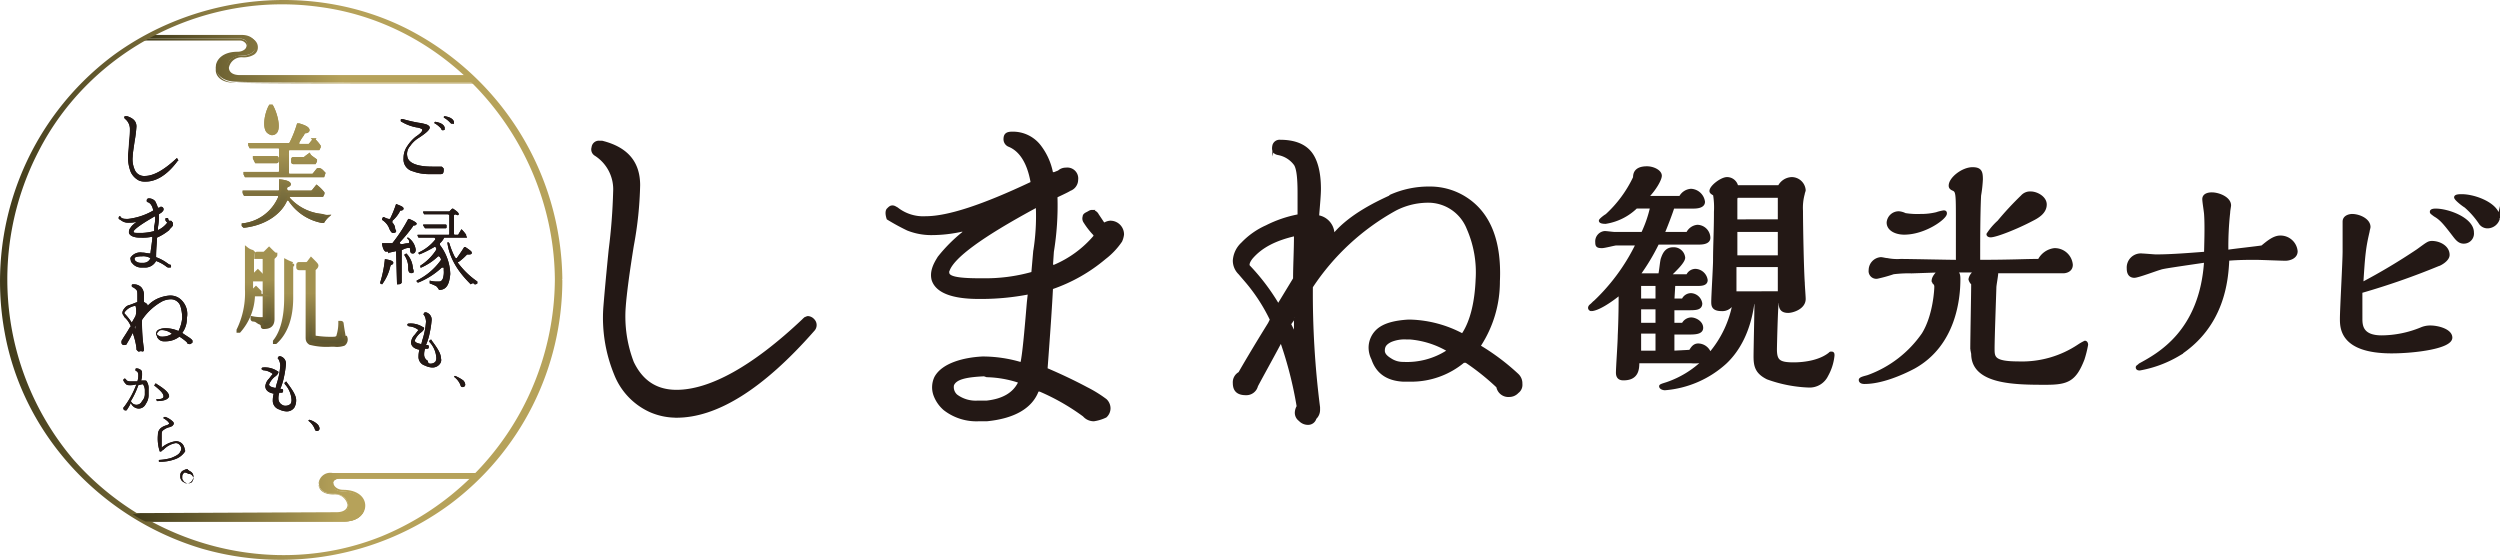 <svg id="レイヤー_1" data-name="レイヤー 1" xmlns="http://www.w3.org/2000/svg" xmlns:xlink="http://www.w3.org/1999/xlink" viewBox="0 0 453.298 101.536"><defs><style>.cls-1,.cls-7{fill:#231815;}.cls-1{stroke:#231815;stroke-width:0.491px;}.cls-1,.cls-11,.cls-12,.cls-13,.cls-14,.cls-2{stroke-miterlimit:10;}.cls-2{stroke-width:0.446px;fill:url(#名称未設定グラデーション_33);stroke:url(#名称未設定グラデーション_34);}.cls-3{fill:url(#名称未設定グラデーション_26);}.cls-4{fill:url(#名称未設定グラデーション_26-2);}.cls-5{fill:url(#名称未設定グラデーション_26-3);}.cls-6{fill:url(#名称未設定グラデーション_26-4);}.cls-8{fill:url(#名称未設定グラデーション_26-5);}.cls-9{fill:url(#名称未設定グラデーション_26-6);}.cls-10{fill:url(#名称未設定グラデーション_26-7);}.cls-11,.cls-12,.cls-13,.cls-14{stroke-width:0.628px;}.cls-11{fill:url(#名称未設定グラデーション_33-2);stroke:url(#名称未設定グラデーション_34-2);}.cls-12{fill:url(#名称未設定グラデーション_33-3);stroke:url(#名称未設定グラデーション_34-3);}.cls-13{fill:url(#名称未設定グラデーション_33-4);stroke:url(#名称未設定グラデーション_34-4);}.cls-14{fill:url(#名称未設定グラデーション_33-5);stroke:url(#名称未設定グラデーション_34-5);}</style><linearGradient id="名称未設定グラデーション_33" x1="58.478" y1="766.641" x2="58.478" y2="744.758" gradientTransform="translate(0 -716)" gradientUnits="userSpaceOnUse"><stop offset="0" stop-color="#5a532f"/><stop offset="0.6" stop-color="#a29150"/></linearGradient><linearGradient id="名称未設定グラデーション_34" x1="58.636" y1="766.863" x2="58.636" y2="744.536" gradientTransform="translate(0 -716)" gradientUnits="userSpaceOnUse"><stop offset="0" stop-color="#61552d"/><stop offset="0.6" stop-color="#a29150"/></linearGradient><linearGradient id="名称未設定グラデーション_26" x1="30.79" y1="815.789" x2="93.849" y2="815.789" gradientTransform="translate(0 -716)" gradientUnits="userSpaceOnUse"><stop offset="0" stop-color="#403a1a"/><stop offset="0.6" stop-color="#b6a25a"/></linearGradient><linearGradient id="名称未設定グラデーション_26-2" x1="32.361" y1="736.199" x2="93.245" y2="736.199" xlink:href="#名称未設定グラデーション_26"/><linearGradient id="名称未設定グラデーション_26-3" x1="33.311" y1="735.776" x2="92.106" y2="735.776" xlink:href="#名称未設定グラデーション_26"/><linearGradient id="名称未設定グラデーション_26-4" x1="32.145" y1="736.622" x2="93.464" y2="736.622" xlink:href="#名称未設定グラデーション_26"/><linearGradient id="名称未設定グラデーション_26-5" x1="32.759" y1="816.046" x2="93.146" y2="816.046" xlink:href="#名称未設定グラデーション_26"/><linearGradient id="名称未設定グラデーション_26-6" x1="30.451" y1="815.107" x2="93.926" y2="815.107" xlink:href="#名称未設定グラデーション_26"/><linearGradient id="名称未設定グラデーション_26-7" x1="6.727" y1="776.312" x2="108.69" y2="776.312" xlink:href="#名称未設定グラデーション_26"/><linearGradient id="名称未設定グラデーション_33-2" x1="54.583" y1="784.799" x2="54.583" y2="770.574" xlink:href="#名称未設定グラデーション_33"/><linearGradient id="名称未設定グラデーション_34-2" x1="54.583" y1="785.113" x2="54.583" y2="770.26" xlink:href="#名称未設定グラデーション_34"/><linearGradient id="名称未設定グラデーション_33-3" x1="58.14" y1="787.612" x2="58.14" y2="772.878" xlink:href="#名称未設定グラデーション_33"/><linearGradient id="名称未設定グラデーション_34-3" x1="58.14" y1="787.926" x2="58.14" y2="772.556" xlink:href="#名称未設定グラデーション_34"/><linearGradient id="名称未設定グラデーション_33-4" x1="65.146" y1="787.938" x2="65.146" y2="772.629" xlink:href="#名称未設定グラデーション_33"/><linearGradient id="名称未設定グラデーション_34-4" x1="65.146" y1="788.252" x2="65.146" y2="772.314" xlink:href="#名称未設定グラデーション_34"/><linearGradient id="名称未設定グラデーション_33-5" x1="52.212" y1="785.807" x2="52.212" y2="770.877" xlink:href="#名称未設定グラデーション_33"/><linearGradient id="名称未設定グラデーション_34-5" x1="52.212" y1="786.121" x2="52.212" y2="770.563" xlink:href="#名称未設定グラデーション_34"/></defs><path class="cls-1" d="M129.4,85.031a11.705,11.705,0,0,1-4.729-.978,12.218,12.218,0,0,1-6.359-6.686,26.878,26.878,0,0,1-1.957-11.9c.163-2.12.489-5.708.978-10.6a105.629,105.629,0,0,0,.816-10.6,7.467,7.467,0,0,0-3.425-6.686,1.092,1.092,0,0,1-.489-1.3,1.078,1.078,0,0,1,1.142-.979h.489c4.566,1.142,6.686,3.751,6.686,7.827a66.736,66.736,0,0,1-1.142,10.926c-.815,5.055-1.3,8.806-1.468,11.089a23.26,23.26,0,0,0,1.468,10.11c1.631,3.424,4.24,5.218,7.99,5.218,6.034,0,13.861-4.24,22.993-12.882a1.493,1.493,0,0,1,.815-.49,1.412,1.412,0,0,1,.979.49,1.279,1.279,0,0,1,0,1.793c-9.3,10.6-17.612,15.655-24.787,15.655Z" transform="translate(-6.727 -9.544)"/><path class="cls-1" d="M205.068,85.683a2.336,2.336,0,0,1-1.794-.815,39.935,39.935,0,0,0-7.99-4.566h-.326a.16.16,0,0,0-.163.163c-1.142,2.935-4.24,4.729-9.132,5.218H184.2a9.4,9.4,0,0,1-6.2-1.957,6.2,6.2,0,0,1-1.794-2.609,4.146,4.146,0,0,1,.163-3.1c1.3-2.446,5.218-3.424,8.479-3.588h.327a24.373,24.373,0,0,1,6.522.979h.163l.163-.163c.327-1.631.653-5.055,1.142-10.926l.163-1.467v-.163h-.163a44.961,44.961,0,0,1-8.317.815H184.2c-4.892,0-7.664-1.142-8.316-3.261-.326-1.3.163-2.609,1.141-4.077a27.776,27.776,0,0,1,4.4-4.4.226.226,0,0,0,0-.326l-.163-.163h0a25.518,25.518,0,0,1-5.707.652,11.55,11.55,0,0,1-4.24-.815,38.928,38.928,0,0,1-3.588-1.957c-.326-.978-.163-1.468,0-1.631.326-.326.49-.489.816-.489s.489.163.815.326a7.7,7.7,0,0,0,5.218,1.631c4.077,0,10.436-2.12,19.079-6.2.163,0,.163-.163.163-.326-.652-3.587-2.12-5.707-4.077-6.522a1.228,1.228,0,0,1-.815-1.142c0-.815.326-1.141,1.305-1.141a6.108,6.108,0,0,1,5.055,2.446,11.567,11.567,0,0,1,2.12,4.729.16.16,0,0,0,.163.163h.326l.815-.327a1.853,1.853,0,0,1,1.305-.489,1.73,1.73,0,0,1,1.957,1.957,1.909,1.909,0,0,1-1.305,1.794c-.163.163-2.283,1.141-2.283,1.141l-.163.163a51.877,51.877,0,0,1-.652,9.948l-.163,2.446a.16.16,0,0,0,.163.163h.326a19.552,19.552,0,0,0,7.338-5.382v-.326a13.886,13.886,0,0,1-1.794-2.283,1.078,1.078,0,0,1-.163-.978c0-.326.326-.489.652-.652s.49-.327.816-.327a1.18,1.18,0,0,1,.978.653l.978,1.467.164.163h.163a2.317,2.317,0,0,1,.978-.326,2.23,2.23,0,0,1,2.283,2.283,4.161,4.161,0,0,1-.326,1.142,13.259,13.259,0,0,1-2.935,3.1,29.807,29.807,0,0,1-9.458,5.381.16.16,0,0,0-.163.163c-.163,3.262-.49,7.991-.979,14.513,0,.163,0,.163.163.163,2.283.979,4.729,2.12,7.175,3.425a22.825,22.825,0,0,1,3.425,2.12,2.066,2.066,0,0,1,.652,1.467,1.993,1.993,0,0,1-.652,1.468,7.507,7.507,0,0,1-2.12.652ZM185.174,77.53c-3.588.163-5.219.652-5.708,1.794a2.061,2.061,0,0,0,.652,1.956,5.877,5.877,0,0,0,3.914,1.142h1.631q4.4-.489,5.87-3.425v-.163a.16.16,0,0,0-.163-.163,19.949,19.949,0,0,0-5.707-.978Zm9.294-30.494h0c-9.947,5.381-15,9.132-15.817,11.578-.163.163,0,.489,0,.652.326.489,1.141.979,5.707.979h.653a31.058,31.058,0,0,0,8.805-1.142.16.16,0,0,0,.163-.163l.326-3.75a40.353,40.353,0,0,0,.49-7.991s0-.163-.327-.163Z" transform="translate(-6.727 -9.544)"/><path class="cls-1" d="M243.878,86.335a2,2,0,0,1-1.468-.652,1.589,1.589,0,0,1-.652-1.467,2.316,2.316,0,0,1,.326-.979,70.809,70.809,0,0,0-2.935-11.578.16.16,0,0,0-.163-.163h0a.16.16,0,0,0-.163.163c-1.468,2.772-2.935,5.382-4.24,7.828a1.918,1.918,0,0,1-1.957,1.467c-1.467,0-2.12-.652-2.12-1.957a1.873,1.873,0,0,1,.979-1.793c.652-1.142,2.446-4.24,5.381-8.969l.326-.652V67.42a32.1,32.1,0,0,0-4.729-7.175l-.978-1.142a3.22,3.22,0,0,1-.979-2.283,4.564,4.564,0,0,1,1.468-3.1,13.851,13.851,0,0,1,4.4-3.1,21.543,21.543,0,0,1,5.707-1.957.16.16,0,0,0,.163-.163V44.59c0-2.609-.163-4.4-.652-5.218a4.9,4.9,0,0,0-3.1-1.957c-.816-.163-.979-.652-.816-1.468a1.087,1.087,0,0,1,1.142-.815q3.669,0,5.381,1.957c1.142,1.3,1.794,3.587,1.794,6.686,0,1.141-.163,2.772-.326,4.892,0,.163,0,.163.163.163a3.265,3.265,0,0,1,2.609,2.935c0,.163,0,.163.163.163h.163c2.935-3.424,7.827-5.707,9.947-6.686l.163-.163a16.9,16.9,0,0,1,7.012-1.467,11.906,11.906,0,0,1,6.686,1.956c4.24,2.773,6.2,7.828,5.87,15a21.136,21.136,0,0,1-3.424,11.578v.163a.16.16,0,0,0,.163.163,40.669,40.669,0,0,1,6.686,5.055,2.093,2.093,0,0,1,.652,1.63,1.59,1.59,0,0,1-.652,1.468,1.993,1.993,0,0,1-1.468.652,1.964,1.964,0,0,1-2.12-1.63,43.523,43.523,0,0,0-5.707-4.566h-.489a14.8,14.8,0,0,1-9.621,3.424h-1.305c-2.935-.163-4.729-1.467-5.544-3.913a4.519,4.519,0,0,1-.489-2.12,4.274,4.274,0,0,1,1.467-3.1c1.142-.978,2.935-1.467,5.381-1.63h.653a21.3,21.3,0,0,1,9.132,2.446h.163a.16.16,0,0,0,.163-.163c1.467-2.283,2.283-5.708,2.446-9.784A19.8,19.8,0,0,0,272.9,50.95a7.745,7.745,0,0,0-7.5-4.892,12.9,12.9,0,0,0-5.707,1.467A43.217,43.217,0,0,0,244.53,61.549,162.5,162.5,0,0,0,245.835,83.4v.489a1.992,1.992,0,0,1-.652,1.468,1.3,1.3,0,0,1-1.305.978Zm17.774-15.491a6.5,6.5,0,0,0-2.772.489c-.978.489-1.3.979-1.3,1.794,0,.652.489,1.141,1.3,1.631a4.08,4.08,0,0,0,2.283.652,13.572,13.572,0,0,0,7.99-2.12l.164-.163a.16.16,0,0,0-.164-.163,16.28,16.28,0,0,0-6.848-2.12Zm-20.22-3.751h0l-.815,1.142V68.4l.652,1.305.163.163h0a.16.16,0,0,0,.163-.163V67.42c0-.163,0-.327-.163-.327Zm.163-15c-3.587.816-6.2,2.12-7.99,4.24q-.735.978-.49,1.468a38.173,38.173,0,0,1,5.219,6.848l.163.163h0a.16.16,0,0,0,.163-.163l2.772-4.565c0-2.446.163-5.056.163-7.991Z" transform="translate(-6.727 -9.544)"/><path class="cls-1" d="M313.182,73.208c.326-.489.652-1.141,1.467-1.141a2.251,2.251,0,0,1,2.12,1.631,19.411,19.411,0,0,0,4.4-9.458h-.163a2.051,2.051,0,0,1-2.12,1.467c-1.631,0-1.631-.815-1.631-1.467,0-.979.327-6.36.327-7.5,0-2.609.163-5.382.163-8.806a14.2,14.2,0,0,0-.163-3.1c-.163-.163-.653-.326-.653-.653,0-.815,1.957-2.283,2.936-2.283a1.818,1.818,0,0,1,1.793,1.468h7.664a2.675,2.675,0,0,1,2.283-1.468,2.308,2.308,0,0,1,2.283,2.12c0,.163-.163.49-.163.653a9.53,9.53,0,0,0-.326,3.1c0,2.935.163,10.925.326,13.045,0,.49.163,2.446.163,2.936,0,1.63-2.12,2.283-2.935,2.283-1.467,0-1.467-.979-1.467-1.794H329c-.163,1.3-.326,8.153-.326,8.642,0,2.12.652,2.609,3.262,2.609,2.282,0,4.892-.489,6.522-1.793.163-.163.163-.163.326-.163.327,0,.327.163.327.489a9.261,9.261,0,0,1-1.142,3.587,3.465,3.465,0,0,1-3.261,1.957,24.484,24.484,0,0,1-7.5-1.467c-1.957-.979-2.283-2.12-2.283-3.914,0-1.3.163-8.153.163-9.784h-.49c-.652,5.055-2.609,8.642-5.055,10.925a18.516,18.516,0,0,1-10.925,4.729c-.326,0-.815-.163-.815-.489,0-.163.652-.326,1.141-.489A17.828,17.828,0,0,0,315.628,75a6.822,6.822,0,0,1-2.283.163h-9.621c0,1.142,0,3.1-2.609,3.1-.326,0-1.142,0-1.142-1.142,0-.978.326-5.544.326-6.686.163-3.424.163-6.033.163-7.664-1.793,1.468-4.076,2.935-5.218,2.935a.351.351,0,0,1-.326-.326c0-.326.326-.489.489-.652A36.048,36.048,0,0,0,303.561,53.8H299.81c-.326,0-2.12.49-2.609.49-.815,0-.978-.163-.978-.816a1.644,1.644,0,0,1,1.467-1.793c.326,0,1.468.163,1.794.163h5.055a22.352,22.352,0,0,0,1.631-4.729H303.4a10.23,10.23,0,0,1-5.545,2.772c-.163,0-.978,0-.978-.326,0-.163.815-.816,1.141-.979a22.023,22.023,0,0,0,5.056-6.849c0-.652.163-1.793,2.283-1.793,1.141,0,2.446.652,2.446,1.467,0,.653-.979,2.446-2.446,3.914h6.033a2.358,2.358,0,0,1,1.957-1.3,2.436,2.436,0,0,1,2.283,2.12c0,.979-1.468.979-1.957.979h-3.588c-.163.652-1.467,4.076-1.793,4.729h4.4a2.236,2.236,0,0,1,1.793-1.3,2.158,2.158,0,0,1,2.12,2.12c0,.815-.978.978-1.794.978h-7.5a37.541,37.541,0,0,1-3.424,5.708h3.75c.164-.489.327-2.609.49-2.935.326-.979.815-1.794,1.956-1.794a1.826,1.826,0,0,1,1.957,1.63c0,.816-1.793,2.446-2.609,3.262h3.262a1.589,1.589,0,0,1,1.467-.979,2.086,2.086,0,0,1,1.957,1.794c0,.815-.978.815-1.794.815h-4.077l-.163,2.773h1.794a1.59,1.59,0,0,1,1.468-.979,1.918,1.918,0,0,1,1.794,1.631c0,.978-.979.978-2.283.978h-2.773v2.772h1.794a1.723,1.723,0,0,1,1.468-.978c.815,0,1.957.652,1.957,1.631s-1.305.978-2.446.978h-2.773v3.425l3.1-.164Zm-6.034-9.294V61.141h-3.1v2.773Zm0,4.4V65.381h-3.1v2.935Zm0,1.468h-3.1v3.588h3.1Zm22.177-20.22v-4.4h-7.338c-.489,0-.489.326-.489.652v3.751Zm0,6.522V51.357H321.5v4.729Zm0,6.523V57.717h-7.99v4.892Z" transform="translate(-6.727 -9.544)"/><path class="cls-1" d="M364.222,72.882c0-1.956.163-10.11.163-11.9a1.489,1.489,0,0,1-.489-.815,2.1,2.1,0,0,1,1.141-1.468h-3.75c.489.327.652.49.652,1.468,0,3.588-.815,11.9-8.153,15.981-2.446,1.3-6.034,2.772-8.969,2.772-.163,0-.815,0-.815-.489,0-.326.978-.49,1.467-.653a20.68,20.68,0,0,0,9.947-7.664c2.12-3.424,2.283-8.316,2.283-8.479a.9.9,0,0,0-.326-.816c0-.163-.163-.163-.163-.326,0-.326.163-.978,1.141-1.794l-4.892.164a24.087,24.087,0,0,0-3.424.163,27.217,27.217,0,0,1-2.935.815,1.152,1.152,0,0,1-1.305-1.305,2.129,2.129,0,0,1,1.957-2.12c.326,0,.815.164,1.142.164a9.389,9.389,0,0,0,2.446.163c1.63,0,8.805.163,10.273.163V49.727c0-5.218,0-5.545-.816-5.871-.326-.163-.489-.326-.489-.652,0-1.3,2.283-3.1,4.077-3.1,1.468,0,1.631.652,1.631,1.957A22.917,22.917,0,0,1,365.69,45c-.164,3.587-.164,8.316-.164,11.9,6.034,0,8.317-.163,10.926-.163a3.611,3.611,0,0,1,2.772-1.957,3.037,3.037,0,0,1,3.1,2.772c0,1.141-1.141,1.3-1.467,1.3h-12.23a.569.569,0,0,0,.163.326c0,.326-.326,2.12-.326,2.446s-.326,9.131-.326,11.088c0,1.631,0,2.609,4.565,2.609a18.5,18.5,0,0,0,10.926-3.1,9.35,9.35,0,0,1,1.141-.652c.164,0,.327.163.327.489a20.3,20.3,0,0,1-.653,2.609c-1.467,3.751-2.772,4.4-6.685,4.4-5.545,0-13.372,0-13.372-5.381l-.163-.816Zm-4.729-24.623c0,.815-3.751,3.588-7.5,3.588-1.468,0-2.935-.653-2.935-1.957a1.957,1.957,0,0,1,1.956-1.794,3.022,3.022,0,0,1,1.142.326,14.065,14.065,0,0,0,2.772.163,12.145,12.145,0,0,0,2.935-.326,7.358,7.358,0,0,1,1.3-.326C359.493,47.933,359.493,48.1,359.493,48.259ZM375.148,49.4c-2.773,1.467-6.523,2.935-7.5,2.935,0,0-.489,0-.489-.326a11.374,11.374,0,0,1,1.957-2.283,55.883,55.883,0,0,1,4.24-4.566,1.94,1.94,0,0,1,1.63-.652c.979,0,2.61.815,2.61,2.119C377.594,48.1,376.126,48.911,375.148,49.4Z" transform="translate(-6.727 -9.544)"/><path class="cls-1" d="M420.154,52.5a2.868,2.868,0,0,1,2.935,2.609c0,1.141-1.3,1.468-1.956,1.468-.816,0-4.566-.163-5.382-.163-1.467,0-3.1,0-5.055.163-.163,3.75-.815,12.067-8.968,17.285a21.02,21.02,0,0,1-7.012,2.609c-.163,0-.49,0-.49-.326,0-.163.164-.163.49-.49,3.261-1.793,11.088-5.87,11.9-18.752-5.545.815-7.828,1.141-8.154,1.3-.652.163-4.076,1.468-4.729,1.468-1.141,0-1.141-1.142-1.141-1.468a2.312,2.312,0,0,1,2.609-2.446c.326,0,2.12.163,2.446.163,2.935,0,6.686-.326,8.969-.489,0-.978.163-4.729,0-7.012,0-.326-.327-2.283-.327-2.772,0-.978,1.305-.978,1.468-.978,1.3,0,3.261.815,3.261,2.119,0,.164-.163.979-.163,1.3a56.677,56.677,0,0,0-.326,7.012c.816-.163,5.381-.652,6.36-.815C417.871,53.477,419.013,52.5,420.154,52.5Z" transform="translate(-6.727 -9.544)"/><path class="cls-1" d="M434.83,67.338c0,1.305.163,3.261,3.751,3.261a19.158,19.158,0,0,0,7.175-1.467,4.092,4.092,0,0,1,1.631-.326c1.467,0,3.75.652,3.75,1.956,0,1.794-6.686,2.61-10.762,2.61-9.132,0-9.132-4.4-9.132-6.034,0-1.794.489-10.273.489-12.23V49.727c0-.979,1.141-1.142,1.468-1.142,1.3,0,3.1.816,3.1,2.12,0,.163-.163.652-.163.815-.652,2.773-.816,4.077-1.142,9.458A110.125,110.125,0,0,0,445.1,54.945c1.793-1.3,1.956-1.468,2.609-1.468,1.3,0,2.935.816,2.935,2.283,0,.979-1.631,1.794-1.794,1.794a132.8,132.8,0,0,1-14.024,4.892Zm18.59-13.861c-.815,0-1.3-.652-1.794-1.3-1.63-2.12-2.283-2.935-3.424-3.588-.652-.489-.652-.489-.652-.652,0-.326.652-.326.815-.326,2.283,0,6.686,1.631,6.686,4.077A1.59,1.59,0,0,1,453.42,53.477Zm4.4-2.772a1.63,1.63,0,0,1-1.468-.815,15.18,15.18,0,0,0-2.609-2.935c-.326-.163-1.794-1.3-1.794-1.631s.816-.326,1.142-.326c2.446,0,6.686,1.63,6.686,4.076A2.1,2.1,0,0,1,457.823,50.705Z" transform="translate(-6.727 -9.544)"/><path class="cls-2" d="M65.506,40.944h0l-.169.508H51.281l-.169-.339v-.169h6.1a.365.365,0,0,0,.339-.339V36.541a.365.365,0,0,0-.339-.339h-5.08l-.17-.338v-.17h7.113c.169,0,.169,0,.339-.169a20.139,20.139,0,0,0,1.354-3.387h.17c1.185.339,1.693.677,1.693,1.016,0,0,0,.339-.677.339-.17,0-.17,0-.17.169L61.611,34a9.419,9.419,0,0,0-.847,1.355v.338c0,.17.17.17.339.17h1.524c.17,0,.17,0,.339-.17l.677-.846h0a7.283,7.283,0,0,1,1.016,1.185V36.2l-.169.339H59.24a.364.364,0,0,0-.338.339v4.064a.364.364,0,0,0,.338.339h4.065c.169,0,.169,0,.338-.17l.678-.846h0C64.829,40.1,65.167,40.6,65.506,40.944ZM53.144,38.912h3.725a.166.166,0,0,0,.17-.169v-.509a.166.166,0,0,0-.17-.169H52.805v.169l.339.678Zm12.023,9.653a9.2,9.2,0,0,1-6.1-3.049c0-.169-.169-.169,0-.338,0-.17.169-.17.339-.17h5.757l.17-.338V44.5a7.89,7.89,0,0,0-1.186-1.185h0l-.677.847a.59.59,0,0,1-.339.169H58.9c-.17,0-.17,0-.17-.169l-.169-.17v-.338a.59.59,0,0,1,.169-.339c.508-.169.508-.339.508-.339,0-.169-.169-.508-1.693-.677h0v1.693a.365.365,0,0,1-.339.339H50.942V44.5l.17.339h5.927c.169,0,.169,0,.338.169v.339a8.162,8.162,0,0,1-6.6,4.911h0v.169l.169.17h.17c4.064-.508,6.6-2.71,7.451-4.742,0-.169.169-.169.339-.169s.169,0,.338.169a9.071,9.071,0,0,0,5.927,3.9h.17a4.494,4.494,0,0,1,.846-1.016,2.47,2.47,0,0,1-1.016-.169ZM62.8,37.557h0l-.678.508-.169.169H59.918a.166.166,0,0,0-.17.17v.508a.166.166,0,0,0,.17.169h3.9l.169-.338v-.17C63.305,38.065,62.966,37.9,62.8,37.557Zm-6.774-3.726h0a.93.93,0,0,0,.846-.508c.508-1.016-.169-3.387-.846-4.572h-.339c-.677,1.185-1.185,3.556-.508,4.572A1.545,1.545,0,0,0,56.023,33.831Z" transform="translate(-6.727 -9.544)"/><path class="cls-3" d="M67.2,99.03c3.048,0,3.895,3.726.508,3.726H30.79a10.8,10.8,0,0,0,2.371,1.355h35.9c5.081,0,4.911-5.42-.169-5.42-2.2,0-2.54-2.37-.508-2.37H93.11l.846-.847H67.369C63.982,95.305,63.474,99.03,67.2,99.03Z" transform="translate(-6.727 -9.544)"/><path class="cls-4" d="M93.279,24.517a8.5,8.5,0,0,0-1.355-1.185H50.1c-3.387,0-2.541-3.726.508-3.726,3.556,0,3.217-3.725,0-3.725H33.669c-.339.169-.847.508-1.186.677H50.265c1.863,0,1.693,2.371-.508,2.371-5.081,0-5.25,5.419-.17,5.419C51.45,24.517,74.312,24.517,93.279,24.517Z" transform="translate(-6.727 -9.544)"/><path class="cls-5" d="M50.6,16.219c1.524,0,2.37.847,2.37,1.863a1.205,1.205,0,0,1-.508,1.016,2.72,2.72,0,0,1-1.862.508,2.689,2.689,0,0,0-2.879,2.2c0,.847.677,1.693,2.371,1.693h42l-.339-.338H50.265c-1.524,0-2.032-.678-2.032-1.355a2.338,2.338,0,0,1,2.54-1.863,3.608,3.608,0,0,0,2.032-.508,1.541,1.541,0,0,0,.677-1.355c0-1.016-1.016-2.032-2.878-1.863L33.838,16.05c-.169.169-.339.169-.677.339l17.443-.17Z" transform="translate(-6.727 -9.544)"/><path class="cls-6" d="M49.587,24.517c-2.54,0-3.556-1.354-3.556-2.54,0-1.355,1.355-2.709,3.726-2.709a1.729,1.729,0,0,0,1.863-1.525,1.294,1.294,0,0,0-.339-.846,2.4,2.4,0,0,0-1.016-.339H32.653c-.17.169-.339.169-.508.339h18.12a1.3,1.3,0,0,1,.847.338.882.882,0,0,1,.338.678A1.373,1.373,0,0,1,49.926,19.1c-2.709,0-4.064,1.524-4.064,2.879-.17,1.355,1.016,2.71,3.725,2.54,1.694.17,18.121.17,34.378.17h9.314a.166.166,0,0,0-.169-.17Z" transform="translate(-6.727 -9.544)"/><path class="cls-7" d="M33.161,42.468a2.89,2.89,0,0,1-1.186-.169,3.329,3.329,0,0,1-1.524-1.524,7.313,7.313,0,0,1-.508-2.879c0-.508.17-1.355.17-2.54a14.665,14.665,0,0,0,.169-2.541,2.352,2.352,0,0,0-.847-1.693c-.169-.169-.169-.169-.169-.339s.169-.169.338-.169h.17c1.016.339,1.693.847,1.693,1.863a23.232,23.232,0,0,1-.338,2.709c-.17,1.186-.339,2.2-.339,2.71a4.677,4.677,0,0,0,.339,2.371,1.831,1.831,0,0,0,1.862,1.185q2.287,0,5.589-3.048l.169-.17a.166.166,0,0,1,.17.17c.169.169.169.339,0,.339-1.863,2.54-3.895,3.725-5.758,3.725Z" transform="translate(-6.727 -9.544)"/><path class="cls-7" d="M37.394,58.048a.624.624,0,0,1-.508-.169,6.881,6.881,0,0,0-1.862-1.016h0a2.248,2.248,0,0,1-2.2,1.185h-.339a2.07,2.07,0,0,1-1.524-.508c-.169-.169-.508-.508-.508-.677s-.169-.508,0-.678a2.115,2.115,0,0,1,2.032-.846h0c.508,0,1.016.169,1.525.169h0c0-.339.169-1.186.338-2.71V52.46h0a8.26,8.26,0,0,1-2.032.169h-.169c-1.186,0-1.863-.339-2.032-.847a1.247,1.247,0,0,1,.338-1.016c.17-.339.678-.677,1.016-1.016h0a4.214,4.214,0,0,1-1.354.169A2.156,2.156,0,0,1,29.1,49.75c-.338-.169-.508-.339-.846-.508V48.9l.169-.169a.166.166,0,0,1,.169.169c.339.339.678.339,1.355.339a11.7,11.7,0,0,0,4.573-1.524h0q-.255-1.27-1.017-1.524c-.169,0-.169-.17-.169-.339a.365.365,0,0,1,.339-.339,1.538,1.538,0,0,1,1.185.508,8.172,8.172,0,0,1,.508,1.186h.17c.169,0,.169-.169.338-.169a.449.449,0,0,1,.508.508c0,.169-.169.338-.338.508l-.508.338h0a11.14,11.14,0,0,1-.17,2.371v.508h0a4.6,4.6,0,0,0,1.694-1.355h0c-.17-.169-.339-.338-.339-.508v-.169a.166.166,0,0,1,.169-.169h.17a.166.166,0,0,1,.169.169.594.594,0,0,0,.169.339h.17c.169,0,.338,0,.338.169.17.169.17.169.17.339v.338c-.17.339-.508.509-.678.847a9.6,9.6,0,0,1-2.2,1.355h0c0,.847-.169,1.863-.169,3.556h0a7.925,7.925,0,0,1,1.693.847c.508.339.677.508.847.508s.169.169.169.339,0,.169-.339.169Zm-4.911-2.032c-.846,0-1.354.169-1.354.339a.624.624,0,0,0,.169.508,1.433,1.433,0,0,0,1.016.338h.339a1.342,1.342,0,0,0,1.355-.846h0a2.519,2.519,0,0,0-1.525-.339Zm2.371-7.282h0c-2.371,1.355-3.556,2.2-3.895,2.71v.169c0,.169.339.169,1.355.169h.169a9.925,9.925,0,0,0,2.2-.338h0V50.6a6.365,6.365,0,0,0,.169-1.863Z" transform="translate(-6.727 -9.544)"/><path class="cls-7" d="M31.975,73.289c-.169,0-.169,0-.338-.169s-.17-.169-.17-.339v-.169a12.657,12.657,0,0,0-.677-2.71h0a18.405,18.405,0,0,1-1.016,1.863c0,.17-.17.339-.508.339a.449.449,0,0,1-.508-.508.623.623,0,0,1,.169-.508c.169-.339.677-1.016,1.355-2.2l.169-.169h0a4.311,4.311,0,0,0-1.185-1.693l-.17-.339a.624.624,0,0,1-.169-.508,1.281,1.281,0,0,1,.339-.678,1.555,1.555,0,0,1,1.016-.677c.508-.169.847-.339,1.355-.508h0V63.3c0-.678,0-1.016-.17-1.186a2.344,2.344,0,0,0-.677-.508c-.169,0-.169-.169-.169-.338s.169-.17.338-.17a1.927,1.927,0,0,1,1.355.508,2.07,2.07,0,0,1,.508,1.525v1.185h0c.339.169.677.339.677.677h0a5.546,5.546,0,0,1,2.371-1.524h0a6.031,6.031,0,0,1,1.694-.338,2.858,2.858,0,0,1,1.693.508,3.53,3.53,0,0,1,1.355,3.556,4.308,4.308,0,0,1-.847,2.709h0c.678.508,1.355.847,1.694,1.186.169.169.169.169.169.339s0,.338-.169.338c-.17.17-.17.17-.339.17-.339,0-.508-.17-.508-.339a9.343,9.343,0,0,0-1.355-1.016h0a4.046,4.046,0,0,1-2.371.847h-.338a1.341,1.341,0,0,1-1.355-.847c0-.17-.169-.339-.169-.508a.882.882,0,0,1,.338-.678,2.63,2.63,0,0,1,1.355-.338h.169a5.841,5.841,0,0,1,2.2.508h0a6.628,6.628,0,0,0,.677-2.371,7.532,7.532,0,0,0-.338-2.2,1.832,1.832,0,0,0-1.863-1.185,3.972,3.972,0,0,0-1.355.339,10.435,10.435,0,0,0-3.726,3.387,31.051,31.051,0,0,0,.339,5.249v.17c0,.169,0,.169-.169.338-.508-.169-.678,0-.678,0Zm4.234-3.895c-.339,0-.508,0-.677.17s-.339.338-.339.508a.364.364,0,0,0,.339.338.62.62,0,0,0,.508.17,3.045,3.045,0,0,0,1.862-.508h0a3.007,3.007,0,0,0-1.693-.678ZM31.3,68.548h0l-.169.338h0l.169.339h0v-.677Zm0-3.557a2.855,2.855,0,0,0-1.863,1.016.527.527,0,0,0-.169.339,11.894,11.894,0,0,1,1.355,1.694h0l.677-1.186a3.471,3.471,0,0,0,0-1.863Z" transform="translate(-6.727 -9.544)"/><path class="cls-7" d="M33.669,81.249a2.736,2.736,0,0,1-.508,1.524,1.4,1.4,0,0,1-1.355.847A1.589,1.589,0,0,1,30.451,82.6a7.344,7.344,0,0,1-.677,1.186c0,.169-.17.169-.339.169a.364.364,0,0,1-.339-.338c0-.17,0-.17.17-.339a16.016,16.016,0,0,0,2.2-4.064,3.309,3.309,0,0,1-1.185.169c-.339,0-.508,0-.678-.169a2.365,2.365,0,0,1-.508-.678c0-.169,0-.169.17-.339.169,0,.169,0,.338.17,0,.169.339.338.847.338h1.186a3.309,3.309,0,0,0,.169-1.185c0-.339-.169-.677-.339-.677s-.169-.17-.169-.339a.166.166,0,0,1,.169-.169,1.294,1.294,0,0,1,.847.338c.169.17.169.339.169.678a3.312,3.312,0,0,1-.169,1.185h.508c.169,0,.508,0,.508.169a2.193,2.193,0,0,1,.339,1.355Zm-.678-.17V80.4a1.974,1.974,0,0,0-.338-1.185h-.17l-.677.169a14.35,14.35,0,0,1-1.355,2.879,1.1,1.1,0,0,0,2.032,0A1.829,1.829,0,0,0,32.991,81.079Zm2.2,1.186h0c-.169-.339-.169-.339,0-.339.847,0,1.185-.169,1.185-.508,0-.508-.508-1.016-1.524-1.863-.169,0-.169-.169,0-.338,0-.17.17-.17.339,0,1.355.846,2.2,1.524,2.2,2.2C37.225,81.926,36.548,82.265,35.193,82.265Z" transform="translate(-6.727 -9.544)"/><path class="cls-7" d="M40.273,91.41a3.527,3.527,0,0,1-1.693,1.354,7.906,7.906,0,0,1-2.879.508c-.169,0-.169,0-.169-.169s0-.169.169-.169a10.172,10.172,0,0,0,2.032-.339c.847-.339,1.524-.677,1.694-1.185a.85.85,0,0,0,0-1.017.933.933,0,0,0-.847-.508,3.97,3.97,0,0,0-2.2,1.186c-.338.169-.338.339-.508.339H35.7a7.466,7.466,0,0,1-.339-3.049,1.539,1.539,0,0,1,.508-1.185,2.763,2.763,0,0,1,1.016-.508.589.589,0,0,0,.339-.17.166.166,0,0,0,.169-.169c0-.169-.338-.508-.846-.847a.166.166,0,0,1-.17-.169c0-.169.17-.169.339-.169a3.694,3.694,0,0,1,1.355.846.527.527,0,0,1,.169.339c0,.169-.169.339-.339.508-.169,0-.338.17-.508.17a2.747,2.747,0,0,0-1.016.508c-.338.169-.338.508-.338,1.016v2.2l.169-.169a5.09,5.09,0,0,1,2.371-1.016,1.541,1.541,0,0,1,1.355.677,2.451,2.451,0,0,1,.338,1.186C40.443,91.071,40.443,91.24,40.273,91.41Z" transform="translate(-6.727 -9.544)"/><path class="cls-7" d="M41.12,94.966a1.052,1.052,0,0,1,.677,1.016,1.3,1.3,0,0,1-.338.847.934.934,0,0,1-.847.338A.623.623,0,0,1,40.1,97a1.133,1.133,0,0,1-.677-1.185A.93.93,0,0,1,40.1,94.8a1.019,1.019,0,0,1,.677-.169C40.781,94.8,40.951,94.8,41.12,94.966Zm-1.185.508c-.17.169-.17.339-.17.677a.62.62,0,0,0,.17.508.93.93,0,0,0,.846.508A1.021,1.021,0,0,0,41.459,97a1.284,1.284,0,0,0,.338-.677.882.882,0,0,0-.338-.678.624.624,0,0,0-.508-.169C40.273,95.135,40.1,95.135,39.935,95.474Z" transform="translate(-6.727 -9.544)"/><path class="cls-7" d="M86.675,41.113H84.642a8.2,8.2,0,0,1-3.048-.508A2.215,2.215,0,0,1,79.9,38.234a3.723,3.723,0,0,1,.677-2.2A7.317,7.317,0,0,1,82.1,34.339c1.016-.677,1.186-1.016,1.186-1.185v-.169a2.323,2.323,0,0,0-1.016-.339,8.232,8.232,0,0,1-2.71-1.016c-.169,0-.169-.169-.169-.339a.166.166,0,0,1,.169-.169h.169a24.752,24.752,0,0,0,2.879.677,8.615,8.615,0,0,1,1.524.339c.339.169.508.339.508.508,0,.339-.338.847-2.2,2.032a5.166,5.166,0,0,0-1.355,1.355,2.124,2.124,0,0,0-.508,1.863c.169,1.185,1.694,1.863,4.572,1.863h1.525c.169,0,.169,0,.338.169s.17.169.17.339c0,.677-.17.846-.508.846Zm.338-7.959c-.169,0-.169,0-.338-.339a4.5,4.5,0,0,0-1.017-.846.17.17,0,0,1,0-.339h0c1.017.169,1.525.508,1.694,1.016v.508c0-.169,0,0-.339,0Zm1.694-1.185c-.17,0-.17,0-.339-.17a4.494,4.494,0,0,0-1.016-.846.17.17,0,0,1,0-.339h0c1.016.169,1.524.508,1.693,1.016v.508c0-.169,0-.169-.338-.169Z" transform="translate(-6.727 -9.544)"/><path class="cls-7" d="M60.087,83.45a1.652,1.652,0,0,1-1.524.678,3.149,3.149,0,0,1-1.186-.339A1.631,1.631,0,0,1,56.192,82.1a4.475,4.475,0,0,1,.169-1.185c-1.016-.169-1.524-.677-1.524-1.355a2.258,2.258,0,0,1,.508-1.185c.339-.339.508-.678.847-1.016a3.007,3.007,0,0,0-1.693-.678c-.17,0-.17-.169-.339-.169,0-.169,0-.339.339-.339a4.082,4.082,0,0,1,2.54.678h0a.166.166,0,0,1,.169.169c0,.169-.169.508-.677.847a3.551,3.551,0,0,0-1.016,1.355c0,.338.338.508,1.185.677l.169-.677a13.921,13.921,0,0,0,.678-3.387,2.455,2.455,0,0,0-.339-1.186c-.169-.169-.169-.169,0-.339,0-.169.169-.169.339-.169a1.362,1.362,0,0,1,1.016,1.524,17.679,17.679,0,0,1-.339,2.2,10.97,10.97,0,0,1-.677,2.2h.169c.339,0,.339.17.339.339,0,.339-.17.339-.339.339h-.339a2.983,2.983,0,0,0-.169,1.016,1.278,1.278,0,0,0,.677,1.185,1.018,1.018,0,0,0,.678.17,1.3,1.3,0,0,0,.847-.339,1.272,1.272,0,0,0,.169-.847,4.562,4.562,0,0,0-1.185-2.709.234.234,0,0,1,0-.339c.169-.17.338-.17.338,0,1.016,1.355,1.694,2.371,1.694,3.217A2.624,2.624,0,0,1,60.087,83.45Z" transform="translate(-6.727 -9.544)"/><path class="cls-7" d="M76.006,61.1h0l-.339-.169v-.169a20.626,20.626,0,0,0,.847-4.234h0c1.016.169,1.524.339,1.524.677a.365.365,0,0,1-.339.339l-.169.169A8.74,8.74,0,0,1,76.006,61.1Z" transform="translate(-6.727 -9.544)"/><path class="cls-7" d="M78.715,61.1h0l-.169-5.927A.166.166,0,0,1,78.715,55l.847-.169h0v5.927a.166.166,0,0,1-.169.169c.169.169-.678.169-.678.169Z" transform="translate(-6.727 -9.544)"/><path class="cls-7" d="M81.255,59.064c-.338,0-.508-.339-.508-.847a3.886,3.886,0,0,0-.677-2.37v-.17l.339-.169h0a4.194,4.194,0,0,1,1.185,2.709c.339.847,0,.847-.339.847Z" transform="translate(-6.727 -9.544)"/><path class="cls-7" d="M92.094,61.1h0c-1.355-1.354-3.726-3.895-4.234-7.451v-.169h.169l.17.169a14.779,14.779,0,0,0,1.016,2.54l.169.17h.169c.339-.508.847-1.186,1.355-2.033h.17c1.016.678,1.185.847,1.185,1.017s0,.338-.508.338h-.339a10.981,10.981,0,0,1-1.524,1.355c-.169,0-.169.169,0,.339a14.828,14.828,0,0,0,3.387,3.217v.339a.623.623,0,0,1-.508.169c-.169-.338-.508-.169-.677,0Z" transform="translate(-6.727 -9.544)"/><path class="cls-7" d="M78.038,51.782c-.17,0-.339,0-.678-.677a3.2,3.2,0,0,0-1.354-1.694v-.169l.169-.339h.169a2.853,2.853,0,0,0,.847.339h.169a.166.166,0,0,0,.17-.169,19.856,19.856,0,0,0,1.016-2.541h0c.847.339,1.355.509,1.355.847,0,0,0,.339-.508.339a.166.166,0,0,0-.17.169,5.926,5.926,0,0,1-1.355,1.694v.338a1.539,1.539,0,0,1,.509,1.186c.338.339.169.677-.339.677Z" transform="translate(-6.727 -9.544)"/><path class="cls-7" d="M76.683,55.169c-.169,0-.508-.338-.677-1.355v-.169h1.862a27.623,27.623,0,0,0,2.879-4.4h.17c.846.339,1.355.677,1.355.847,0,0,0,.338-.509.338a.166.166,0,0,0-.169.17,29.945,29.945,0,0,1-2.371,2.879v.169l.17.169c.508,0,.846-.169,1.354-.169a.166.166,0,0,0,.17-.169.677.677,0,0,0-.339-.678v-.169h.169a3.092,3.092,0,0,1,1.355,2.2c0,.338-.169.677-.508.677-.169,0-.508,0-.508-.677v-.17a.166.166,0,0,0-.169-.169h-.17a2.4,2.4,0,0,0-1.016.339L78.885,55l-1.525.339a.166.166,0,0,0-.169.169c-.169-.508-.169-.339-.508-.339Z" transform="translate(-6.727 -9.544)"/><path class="cls-7" d="M83.8,50.936h0l-.339-.509v-.169h4.064a.166.166,0,0,1,.17.169v.339a.166.166,0,0,1-.17.17Z" transform="translate(-6.727 -9.544)"/><path class="cls-7" d="M86.336,62.112h0a2.358,2.358,0,0,0-.508-.677,8.284,8.284,0,0,0-1.186-.508v-.508h0A4.217,4.217,0,0,0,86,60.588h.339c.339,0,.508-.169.677-.508a3.741,3.741,0,0,0,.17-1.524v-.339c0-.169,0-.169-.17-.169h-.169a14.057,14.057,0,0,1-4.234,2.71h-.169l-.169-.17v-.169h0a11.563,11.563,0,0,0,4.4-3.726v-.169c0-.169-.17-.169-.17-.339l-.169-.169h-.17a10.587,10.587,0,0,1-3.048,2.032h-.169v-.339a9.306,9.306,0,0,0,2.879-2.878v-.339l-.17-.17h-.169a20.077,20.077,0,0,1-2.709,1.355h0l-.17-.169v-.169h0a8.266,8.266,0,0,0,3.048-2.371V52.8l-.169-.169H82.61l-.169-.339v-.169h5.588a.166.166,0,0,0,.17-.169V48.565c-.17-.17-.17-.17-.339-.17H83.626l-.169-.338v-.17H88.2l.508-.508h.169c1.016.678,1.016.847,1.016,1.016a.166.166,0,0,1-.169.17l-.508-.17-.17.17v3.387a.166.166,0,0,0,.17.169h.508a.166.166,0,0,0,.169-.169l.508-.847h0a6.409,6.409,0,0,1,.847,1.016v.169l.169.339H87.352a.166.166,0,0,0-.169.169,3.682,3.682,0,0,1-.678.847v.339a9.019,9.019,0,0,1,1.863,5.25c-.169,1.862-.677,2.878-2.032,2.878Z" transform="translate(-6.727 -9.544)"/><path class="cls-7" d="M64.321,86.5a1.29,1.29,0,0,1,.338.678.449.449,0,0,1-.508.508.364.364,0,0,1-.338-.339,3.422,3.422,0,0,0-1.186-1.524l.17-.169A3.456,3.456,0,0,1,64.321,86.5Z" transform="translate(-6.727 -9.544)"/><path class="cls-7" d="M86.505,75.491a1.651,1.651,0,0,1-1.524.677A3.137,3.137,0,0,1,83.8,75.83a1.631,1.631,0,0,1-1.186-1.694,4.45,4.45,0,0,1,.17-1.185c-1.017-.17-1.525-.678-1.525-1.355a2.26,2.26,0,0,1,.508-1.186c.339-.338.508-.677.847-1.016a3.013,3.013,0,0,0-1.693-.677c-.17,0-.17-.169-.339-.169,0-.17,0-.339.339-.339a4.08,4.08,0,0,1,2.54.677h0a.166.166,0,0,1,.169.17c0,.169-.169.508-.677.846a3.566,3.566,0,0,0-1.016,1.355c0,.339.338.508,1.185.678l.17-.678a13.892,13.892,0,0,0,.677-3.387,2.44,2.44,0,0,0-.339-1.185c-.169-.17-.169-.17,0-.339,0-.169.17-.169.339-.169A1.361,1.361,0,0,1,84.981,67.7a17.67,17.67,0,0,1-.339,2.2,10.9,10.9,0,0,1-.677,2.2h.169c.339,0,.339.169.339.339,0,.338-.169.338-.339.338H83.8a2.97,2.97,0,0,0-.17,1.016,1.28,1.28,0,0,0,.678,1.186c0,.508.338.508.508.508a1.289,1.289,0,0,0,.846-.339,1.265,1.265,0,0,0,.17-.847A4.558,4.558,0,0,0,84.642,71.6a.235.235,0,0,1,0-.339c.17-.169.339-.169.339,0,1.016,1.355,1.694,2.371,1.694,3.218A1.119,1.119,0,0,1,86.505,75.491Z" transform="translate(-6.727 -9.544)"/><path class="cls-7" d="M90.739,78.539a1.285,1.285,0,0,1,.339.678.45.45,0,0,1-.508.508.365.365,0,0,1-.339-.339,3.416,3.416,0,0,0-1.186-1.524l.17-.17A6.879,6.879,0,0,1,90.739,78.539Z" transform="translate(-6.727 -9.544)"/><path class="cls-8" d="M68.216,96.321H92.771l.339-.339H68.216c-1.016,0-1.355.508-1.355,1.185s.677,1.524,2.032,1.524c2.371,0,3.726,1.355,3.726,2.541s-1.186,2.54-3.557,2.54H32.991c.17.169.339.169.508.339H69.062c2.71,0,3.895-1.525,3.895-2.879,0-1.524-1.354-2.879-4.064-2.879-1.016,0-1.693-.678-1.693-1.186C67.03,96.659,67.538,96.321,68.216,96.321Z" transform="translate(-6.727 -9.544)"/><path class="cls-9" d="M64.49,97.337c0,1.016.847,1.863,2.71,1.863a2.338,2.338,0,0,1,2.54,1.862c0,.678-.508,1.355-2.032,1.355l-37.257.169c.17.17.339.17.508.339H67.538c1.694,0,2.371-1.016,2.371-1.693,0-1.016-1.016-2.2-2.879-2.2-1.693,0-2.371-.847-2.54-1.693a2.543,2.543,0,0,1,2.54-1.694H93.448l.339-.338H67.03A2.129,2.129,0,0,0,64.49,97.337Z" transform="translate(-6.727 -9.544)"/><path class="cls-10" d="M107.335,60.25a50.7,50.7,0,0,1-31.5,46.57c-19.475,7.79-42.167,1.694-55.884-14.056a50.478,50.478,0,0,1-6.266-55.715C23.169,18.421,44,7.921,64.659,10.8c24.386,3.218,42.507,25.064,42.676,49.45,0,.508,1.355.338,1.355-.17A51.577,51.577,0,0,0,80.409,14.7C63.474,6.228,42.475,8.429,27.234,19.606A51.178,51.178,0,0,0,7.589,69.9c3.387,18.629,17.612,33.7,35.733,39.12a51.7,51.7,0,0,0,44.877-7.96A50.69,50.69,0,0,0,108.69,60.419C108.69,59.742,107.335,59.742,107.335,60.25Z" transform="translate(-6.727 -9.544)"/><path class="cls-11" d="M55.515,54.661h0l-.678.678a.59.59,0,0,1-.338.169H53.313a.166.166,0,0,0-.169.169v.508h1.185a.365.365,0,0,1,.339.339v10.5h0a.59.59,0,0,1-.169.338h-.17a8.329,8.329,0,0,1-1.863-.169h0v.169a.166.166,0,0,0,.17.17,1.294,1.294,0,0,1,.846.338c.17,0,.17.17.339.17.339.169.508.338.508.677a.166.166,0,0,0,.17.169h0c.846,0,1.693-.169,1.693-1.524V56.524c0-.169,0-.169.169-.339l.17-.169c.169-.169.169-.169.169-.339C56.531,55.677,56.192,55.339,55.515,54.661Z" transform="translate(-6.727 -9.544)"/><path class="cls-12" d="M58.563,56.863h0v6.774c0,3.387-.678,6.1-2.032,7.79V71.6H56.7c1.863-1.694,2.879-4.4,2.879-8.129V57.879l.169-.339v-.169A8.381,8.381,0,0,1,58.563,56.863Z" transform="translate(-6.727 -9.544)"/><path class="cls-13" d="M69.4,70.749h0a.594.594,0,0,1-.339-.169v-.17c0-.169-.169-.846-.338-2.2a.166.166,0,0,0-.17-.169h-.169a7.822,7.822,0,0,1-.339,2.37c0,.17-.169.509-.846.509a18.345,18.345,0,0,1-3.049-.17c-.508,0-.508-.339-.508-.508V58.556c0-.169,0-.169.17-.339l.169-.169a.59.59,0,0,0,.169-.339c0-.169-.169-.338-1.016-1.185h0l-.508.677a.589.589,0,0,1-.338.17H60.934a.166.166,0,0,0-.17.169v.508a.166.166,0,0,0,.17.169h1.185a.365.365,0,0,1,.339.339V70.58c0,.508,0,.847.508,1.185a12.006,12.006,0,0,0,3.726.339h.677a3.8,3.8,0,0,0,1.693-.169,1.048,1.048,0,0,0,.339-1.186Z" transform="translate(-6.727 -9.544)"/><path class="cls-14" d="M53.482,62.959l.339-.339v-.169l-.508-.508-.169-.169h0l-.339.338-.169.17H52.3V60.419c0-.169,0-.169.169-.169h1.863l.17-.339v-.169l-1.017-1.017h0l-.508.509-.169.169h-.169c-.17,0-.17,0-.17-.169V55.677l.17-.338h0l-.17-.17a2.747,2.747,0,0,1-1.016-.508h0v7.282a15.274,15.274,0,0,1-1.524,7.451v.17h.17a10.232,10.232,0,0,0,2.54-6.266v-.339c0-.169,0-.169.169-.169l.677.169Z" transform="translate(-6.727 -9.544)"/><path class="cls-2" d="M65.506,40.944h0l-.169.508H51.281l-.169-.339v-.169h6.1a.365.365,0,0,0,.339-.339V36.541a.365.365,0,0,0-.339-.339h-5.08l-.17-.338v-.17h7.113c.169,0,.169,0,.339-.169a20.139,20.139,0,0,0,1.354-3.387h.17c1.185.339,1.693.677,1.693,1.016,0,0,0,.339-.677.339-.17,0-.17,0-.17.169L61.611,34a9.419,9.419,0,0,0-.847,1.355v.338c0,.17.17.17.339.17h1.524c.17,0,.17,0,.339-.17l.677-.846h0a7.283,7.283,0,0,1,1.016,1.185V36.2l-.169.339H59.24a.364.364,0,0,0-.338.339v4.064a.364.364,0,0,0,.338.339h4.065c.169,0,.169,0,.338-.17l.678-.846h0C64.829,40.1,65.167,40.6,65.506,40.944ZM53.144,38.912h3.725a.166.166,0,0,0,.17-.169v-.509a.166.166,0,0,0-.17-.169H52.805v.169l.339.678Zm12.023,9.653a9.2,9.2,0,0,1-6.1-3.049c0-.169-.169-.169,0-.338,0-.17.169-.17.339-.17h5.757l.17-.338V44.5a7.89,7.89,0,0,0-1.186-1.185h0l-.677.847a.59.59,0,0,1-.339.169H58.9c-.17,0-.17,0-.17-.169l-.169-.17v-.338a.59.59,0,0,1,.169-.339c.508-.169.508-.339.508-.339,0-.169-.169-.508-1.693-.677h0v1.693a.365.365,0,0,1-.339.339H50.942V44.5l.17.339h5.927c.169,0,.169,0,.338.169v.339a8.162,8.162,0,0,1-6.6,4.911h0v.169l.169.17h.17c4.064-.508,6.6-2.71,7.451-4.742,0-.169.169-.169.339-.169s.169,0,.338.169a9.071,9.071,0,0,0,5.927,3.9h.17a4.494,4.494,0,0,1,.846-1.016,2.47,2.47,0,0,1-1.016-.169ZM62.8,37.557h0l-.678.508-.169.169H59.918a.166.166,0,0,0-.17.17v.508a.166.166,0,0,0,.17.169h3.9l.169-.338v-.17C63.305,38.065,62.966,37.9,62.8,37.557Zm-6.774-3.726h0a.93.93,0,0,0,.846-.508c.508-1.016-.169-3.387-.846-4.572h-.339c-.677,1.185-1.185,3.556-.508,4.572A1.545,1.545,0,0,0,56.023,33.831Z" transform="translate(-6.727 -9.544)"/><path class="cls-3" d="M67.2,99.03c3.048,0,3.895,3.726.508,3.726H30.79a10.8,10.8,0,0,0,2.371,1.355h35.9c5.081,0,4.911-5.42-.169-5.42-2.2,0-2.54-2.37-.508-2.37H93.11l.846-.847H67.369C63.982,95.305,63.474,99.03,67.2,99.03Z" transform="translate(-6.727 -9.544)"/><path class="cls-4" d="M93.279,24.517a8.5,8.5,0,0,0-1.355-1.185H50.1c-3.387,0-2.541-3.726.508-3.726,3.556,0,3.217-3.725,0-3.725H33.669c-.339.169-.847.508-1.186.677H50.265c1.863,0,1.693,2.371-.508,2.371-5.081,0-5.25,5.419-.17,5.419C51.45,24.517,74.312,24.517,93.279,24.517Z" transform="translate(-6.727 -9.544)"/><path class="cls-5" d="M50.6,16.219c1.524,0,2.37.847,2.37,1.863a1.205,1.205,0,0,1-.508,1.016,2.72,2.72,0,0,1-1.862.508,2.689,2.689,0,0,0-2.879,2.2c0,.847.677,1.693,2.371,1.693h42l-.339-.338H50.265c-1.524,0-2.032-.678-2.032-1.355a2.338,2.338,0,0,1,2.54-1.863,3.608,3.608,0,0,0,2.032-.508,1.541,1.541,0,0,0,.677-1.355c0-1.016-1.016-2.032-2.878-1.863L33.838,16.05c-.169.169-.339.169-.677.339l17.443-.17Z" transform="translate(-6.727 -9.544)"/><path class="cls-6" d="M49.587,24.517c-2.54,0-3.556-1.354-3.556-2.54,0-1.355,1.355-2.709,3.726-2.709a1.729,1.729,0,0,0,1.863-1.525,1.294,1.294,0,0,0-.339-.846,2.4,2.4,0,0,0-1.016-.339H32.653c-.17.169-.339.169-.508.339h18.12a1.3,1.3,0,0,1,.847.338.882.882,0,0,1,.338.678A1.373,1.373,0,0,1,49.926,19.1c-2.709,0-4.064,1.524-4.064,2.879-.17,1.355,1.016,2.71,3.725,2.54,1.694.17,18.121.17,34.378.17h9.314a.166.166,0,0,0-.169-.17Z" transform="translate(-6.727 -9.544)"/><path class="cls-7" d="M33.161,42.468a2.89,2.89,0,0,1-1.186-.169,3.329,3.329,0,0,1-1.524-1.524,7.313,7.313,0,0,1-.508-2.879c0-.508.17-1.355.17-2.54a14.665,14.665,0,0,0,.169-2.541,2.352,2.352,0,0,0-.847-1.693c-.169-.169-.169-.169-.169-.339s.169-.169.338-.169h.17c1.016.339,1.693.847,1.693,1.863a23.232,23.232,0,0,1-.338,2.709c-.17,1.186-.339,2.2-.339,2.71a4.677,4.677,0,0,0,.339,2.371,1.831,1.831,0,0,0,1.862,1.185q2.287,0,5.589-3.048l.169-.17a.166.166,0,0,1,.17.17c.169.169.169.339,0,.339-1.863,2.54-3.895,3.725-5.758,3.725Z" transform="translate(-6.727 -9.544)"/><path class="cls-7" d="M37.394,58.048a.624.624,0,0,1-.508-.169,6.881,6.881,0,0,0-1.862-1.016h0a2.248,2.248,0,0,1-2.2,1.185h-.339a2.07,2.07,0,0,1-1.524-.508c-.169-.169-.508-.508-.508-.677s-.169-.508,0-.678a2.115,2.115,0,0,1,2.032-.846h0c.508,0,1.016.169,1.525.169h0c0-.339.169-1.186.338-2.71V52.46h0a8.26,8.26,0,0,1-2.032.169h-.169c-1.186,0-1.863-.339-2.032-.847a1.247,1.247,0,0,1,.338-1.016c.17-.339.678-.677,1.016-1.016h0a4.214,4.214,0,0,1-1.354.169A2.156,2.156,0,0,1,29.1,49.75c-.338-.169-.508-.339-.846-.508V48.9l.169-.169a.166.166,0,0,1,.169.169c.339.339.678.339,1.355.339a11.7,11.7,0,0,0,4.573-1.524h0q-.255-1.27-1.017-1.524c-.169,0-.169-.17-.169-.339a.365.365,0,0,1,.339-.339,1.538,1.538,0,0,1,1.185.508,8.172,8.172,0,0,1,.508,1.186h.17c.169,0,.169-.169.338-.169a.449.449,0,0,1,.508.508c0,.169-.169.338-.338.508l-.508.338h0a11.14,11.14,0,0,1-.17,2.371v.508h0a4.6,4.6,0,0,0,1.694-1.355h0c-.17-.169-.339-.338-.339-.508v-.169a.166.166,0,0,1,.169-.169h.17a.166.166,0,0,1,.169.169.594.594,0,0,0,.169.339h.17c.169,0,.338,0,.338.169.17.169.17.169.17.339v.338c-.17.339-.508.509-.678.847a9.6,9.6,0,0,1-2.2,1.355h0c0,.847-.169,1.863-.169,3.556h0a7.925,7.925,0,0,1,1.693.847c.508.339.677.508.847.508s.169.169.169.339,0,.169-.339.169Zm-4.911-2.032c-.846,0-1.354.169-1.354.339a.624.624,0,0,0,.169.508,1.433,1.433,0,0,0,1.016.338h.339a1.342,1.342,0,0,0,1.355-.846h0a2.519,2.519,0,0,0-1.525-.339Zm2.371-7.282h0c-2.371,1.355-3.556,2.2-3.895,2.71v.169c0,.169.339.169,1.355.169h.169a9.925,9.925,0,0,0,2.2-.338h0V50.6a6.365,6.365,0,0,0,.169-1.863Z" transform="translate(-6.727 -9.544)"/><path class="cls-7" d="M31.975,73.289c-.169,0-.169,0-.338-.169s-.17-.169-.17-.339v-.169a12.657,12.657,0,0,0-.677-2.71h0a18.405,18.405,0,0,1-1.016,1.863c0,.17-.17.339-.508.339a.449.449,0,0,1-.508-.508.623.623,0,0,1,.169-.508c.169-.339.677-1.016,1.355-2.2l.169-.169h0a4.311,4.311,0,0,0-1.185-1.693l-.17-.339a.624.624,0,0,1-.169-.508,1.281,1.281,0,0,1,.339-.678,1.555,1.555,0,0,1,1.016-.677c.508-.169.847-.339,1.355-.508h0V63.3c0-.678,0-1.016-.17-1.186a2.344,2.344,0,0,0-.677-.508c-.169,0-.169-.169-.169-.338s.169-.17.338-.17a1.927,1.927,0,0,1,1.355.508,2.07,2.07,0,0,1,.508,1.525v1.185h0c.339.169.677.339.677.677h0a5.546,5.546,0,0,1,2.371-1.524h0a6.031,6.031,0,0,1,1.694-.338,2.858,2.858,0,0,1,1.693.508,3.53,3.53,0,0,1,1.355,3.556,4.308,4.308,0,0,1-.847,2.709h0c.678.508,1.355.847,1.694,1.186.169.169.169.169.169.339s0,.338-.169.338c-.17.17-.17.17-.339.17-.339,0-.508-.17-.508-.339a9.343,9.343,0,0,0-1.355-1.016h0a4.046,4.046,0,0,1-2.371.847h-.338a1.341,1.341,0,0,1-1.355-.847c0-.17-.169-.339-.169-.508a.882.882,0,0,1,.338-.678,2.63,2.63,0,0,1,1.355-.338h.169a5.841,5.841,0,0,1,2.2.508h0a6.628,6.628,0,0,0,.677-2.371,7.532,7.532,0,0,0-.338-2.2,1.832,1.832,0,0,0-1.863-1.185,3.972,3.972,0,0,0-1.355.339,10.435,10.435,0,0,0-3.726,3.387,31.051,31.051,0,0,0,.339,5.249v.17c0,.169,0,.169-.169.338-.508-.169-.678,0-.678,0Zm4.234-3.895c-.339,0-.508,0-.677.17s-.339.338-.339.508a.364.364,0,0,0,.339.338.62.62,0,0,0,.508.17,3.045,3.045,0,0,0,1.862-.508h0a3.007,3.007,0,0,0-1.693-.678ZM31.3,68.548h0l-.169.338h0l.169.339h0v-.677Zm0-3.557a2.855,2.855,0,0,0-1.863,1.016.527.527,0,0,0-.169.339,11.894,11.894,0,0,1,1.355,1.694h0l.677-1.186a3.471,3.471,0,0,0,0-1.863Z" transform="translate(-6.727 -9.544)"/><path class="cls-7" d="M33.669,81.249a2.736,2.736,0,0,1-.508,1.524,1.4,1.4,0,0,1-1.355.847A1.589,1.589,0,0,1,30.451,82.6a7.344,7.344,0,0,1-.677,1.186c0,.169-.17.169-.339.169a.364.364,0,0,1-.339-.338c0-.17,0-.17.17-.339a16.016,16.016,0,0,0,2.2-4.064,3.309,3.309,0,0,1-1.185.169c-.339,0-.508,0-.678-.169a2.365,2.365,0,0,1-.508-.678c0-.169,0-.169.17-.339.169,0,.169,0,.338.17,0,.169.339.338.847.338h1.186a3.309,3.309,0,0,0,.169-1.185c0-.339-.169-.677-.339-.677s-.169-.17-.169-.339a.166.166,0,0,1,.169-.169,1.294,1.294,0,0,1,.847.338c.169.17.169.339.169.678a3.312,3.312,0,0,1-.169,1.185h.508c.169,0,.508,0,.508.169a2.193,2.193,0,0,1,.339,1.355Zm-.678-.17V80.4a1.974,1.974,0,0,0-.338-1.185h-.17l-.677.169a14.35,14.35,0,0,1-1.355,2.879,1.1,1.1,0,0,0,2.032,0A1.829,1.829,0,0,0,32.991,81.079Zm2.2,1.186h0c-.169-.339-.169-.339,0-.339.847,0,1.185-.169,1.185-.508,0-.508-.508-1.016-1.524-1.863-.169,0-.169-.169,0-.338,0-.17.17-.17.339,0,1.355.846,2.2,1.524,2.2,2.2C37.225,81.926,36.548,82.265,35.193,82.265Z" transform="translate(-6.727 -9.544)"/><path class="cls-7" d="M40.273,91.41a3.527,3.527,0,0,1-1.693,1.354,7.906,7.906,0,0,1-2.879.508c-.169,0-.169,0-.169-.169s0-.169.169-.169a10.172,10.172,0,0,0,2.032-.339c.847-.339,1.524-.677,1.694-1.185a.85.85,0,0,0,0-1.017.933.933,0,0,0-.847-.508,3.97,3.97,0,0,0-2.2,1.186c-.338.169-.338.339-.508.339H35.7a7.466,7.466,0,0,1-.339-3.049,1.539,1.539,0,0,1,.508-1.185,2.763,2.763,0,0,1,1.016-.508.589.589,0,0,0,.339-.17.166.166,0,0,0,.169-.169c0-.169-.338-.508-.846-.847a.166.166,0,0,1-.17-.169c0-.169.17-.169.339-.169a3.694,3.694,0,0,1,1.355.846.527.527,0,0,1,.169.339c0,.169-.169.339-.339.508-.169,0-.338.17-.508.17a2.747,2.747,0,0,0-1.016.508c-.338.169-.338.508-.338,1.016v2.2l.169-.169a5.09,5.09,0,0,1,2.371-1.016,1.541,1.541,0,0,1,1.355.677,2.451,2.451,0,0,1,.338,1.186C40.443,91.071,40.443,91.24,40.273,91.41Z" transform="translate(-6.727 -9.544)"/><path class="cls-7" d="M41.12,94.966a1.052,1.052,0,0,1,.677,1.016,1.3,1.3,0,0,1-.338.847.934.934,0,0,1-.847.338A.623.623,0,0,1,40.1,97a1.133,1.133,0,0,1-.677-1.185A.93.93,0,0,1,40.1,94.8a1.019,1.019,0,0,1,.677-.169C40.781,94.8,40.951,94.8,41.12,94.966Zm-1.185.508c-.17.169-.17.339-.17.677a.62.62,0,0,0,.17.508.93.93,0,0,0,.846.508A1.021,1.021,0,0,0,41.459,97a1.284,1.284,0,0,0,.338-.677.882.882,0,0,0-.338-.678.624.624,0,0,0-.508-.169C40.273,95.135,40.1,95.135,39.935,95.474Z" transform="translate(-6.727 -9.544)"/><path class="cls-7" d="M86.675,41.113H84.642a8.2,8.2,0,0,1-3.048-.508A2.215,2.215,0,0,1,79.9,38.234a3.723,3.723,0,0,1,.677-2.2A7.317,7.317,0,0,1,82.1,34.339c1.016-.677,1.186-1.016,1.186-1.185v-.169a2.323,2.323,0,0,0-1.016-.339,8.232,8.232,0,0,1-2.71-1.016c-.169,0-.169-.169-.169-.339a.166.166,0,0,1,.169-.169h.169a24.752,24.752,0,0,0,2.879.677,8.615,8.615,0,0,1,1.524.339c.339.169.508.339.508.508,0,.339-.338.847-2.2,2.032a5.166,5.166,0,0,0-1.355,1.355,2.124,2.124,0,0,0-.508,1.863c.169,1.185,1.694,1.863,4.572,1.863h1.525c.169,0,.169,0,.338.169s.17.169.17.339c0,.677-.17.846-.508.846Zm.338-7.959c-.169,0-.169,0-.338-.339a4.5,4.5,0,0,0-1.017-.846.17.17,0,0,1,0-.339h0c1.017.169,1.525.508,1.694,1.016v.508c0-.169,0,0-.339,0Zm1.694-1.185c-.17,0-.17,0-.339-.17a4.494,4.494,0,0,0-1.016-.846.17.17,0,0,1,0-.339h0c1.016.169,1.524.508,1.693,1.016v.508c0-.169,0-.169-.338-.169Z" transform="translate(-6.727 -9.544)"/><path class="cls-7" d="M60.087,83.45a1.652,1.652,0,0,1-1.524.678,3.149,3.149,0,0,1-1.186-.339A1.631,1.631,0,0,1,56.192,82.1a4.475,4.475,0,0,1,.169-1.185c-1.016-.169-1.524-.677-1.524-1.355a2.258,2.258,0,0,1,.508-1.185c.339-.339.508-.678.847-1.016a3.007,3.007,0,0,0-1.693-.678c-.17,0-.17-.169-.339-.169,0-.169,0-.339.339-.339a4.082,4.082,0,0,1,2.54.678h0a.166.166,0,0,1,.169.169c0,.169-.169.508-.677.847a3.551,3.551,0,0,0-1.016,1.355c0,.338.338.508,1.185.677l.169-.677a13.921,13.921,0,0,0,.678-3.387,2.455,2.455,0,0,0-.339-1.186c-.169-.169-.169-.169,0-.339,0-.169.169-.169.339-.169a1.362,1.362,0,0,1,1.016,1.524,17.679,17.679,0,0,1-.339,2.2,10.97,10.97,0,0,1-.677,2.2h.169c.339,0,.339.17.339.339,0,.339-.17.339-.339.339h-.339a2.983,2.983,0,0,0-.169,1.016,1.278,1.278,0,0,0,.677,1.185,1.018,1.018,0,0,0,.678.17,1.3,1.3,0,0,0,.847-.339,1.272,1.272,0,0,0,.169-.847,4.562,4.562,0,0,0-1.185-2.709.234.234,0,0,1,0-.339c.169-.17.338-.17.338,0,1.016,1.355,1.694,2.371,1.694,3.217A2.624,2.624,0,0,1,60.087,83.45Z" transform="translate(-6.727 -9.544)"/><path class="cls-7" d="M76.006,61.1h0l-.339-.169v-.169a20.626,20.626,0,0,0,.847-4.234h0c1.016.169,1.524.339,1.524.677a.365.365,0,0,1-.339.339l-.169.169A8.74,8.74,0,0,1,76.006,61.1Z" transform="translate(-6.727 -9.544)"/><path class="cls-7" d="M78.715,61.1h0l-.169-5.927A.166.166,0,0,1,78.715,55l.847-.169h0v5.927a.166.166,0,0,1-.169.169c.169.169-.678.169-.678.169Z" transform="translate(-6.727 -9.544)"/><path class="cls-7" d="M81.255,59.064c-.338,0-.508-.339-.508-.847a3.886,3.886,0,0,0-.677-2.37v-.17l.339-.169h0a4.194,4.194,0,0,1,1.185,2.709c.339.847,0,.847-.339.847Z" transform="translate(-6.727 -9.544)"/><path class="cls-7" d="M92.094,61.1h0c-1.355-1.354-3.726-3.895-4.234-7.451v-.169h.169l.17.169a14.779,14.779,0,0,0,1.016,2.54l.169.17h.169c.339-.508.847-1.186,1.355-2.033h.17c1.016.678,1.185.847,1.185,1.017s0,.338-.508.338h-.339a10.981,10.981,0,0,1-1.524,1.355c-.169,0-.169.169,0,.339a14.828,14.828,0,0,0,3.387,3.217v.339a.623.623,0,0,1-.508.169c-.169-.338-.508-.169-.677,0Z" transform="translate(-6.727 -9.544)"/><path class="cls-7" d="M78.038,51.782c-.17,0-.339,0-.678-.677a3.2,3.2,0,0,0-1.354-1.694v-.169l.169-.339h.169a2.853,2.853,0,0,0,.847.339h.169a.166.166,0,0,0,.17-.169,19.856,19.856,0,0,0,1.016-2.541h0c.847.339,1.355.509,1.355.847,0,0,0,.339-.508.339a.166.166,0,0,0-.17.169,5.926,5.926,0,0,1-1.355,1.694v.338a1.539,1.539,0,0,1,.509,1.186c.338.339.169.677-.339.677Z" transform="translate(-6.727 -9.544)"/><path class="cls-7" d="M76.683,55.169c-.169,0-.508-.338-.677-1.355v-.169h1.862a27.623,27.623,0,0,0,2.879-4.4h.17c.846.339,1.355.677,1.355.847,0,0,0,.338-.509.338a.166.166,0,0,0-.169.17,29.945,29.945,0,0,1-2.371,2.879v.169l.17.169c.508,0,.846-.169,1.354-.169a.166.166,0,0,0,.17-.169.677.677,0,0,0-.339-.678v-.169h.169a3.092,3.092,0,0,1,1.355,2.2c0,.338-.169.677-.508.677-.169,0-.508,0-.508-.677v-.17a.166.166,0,0,0-.169-.169h-.17a2.4,2.4,0,0,0-1.016.339L78.885,55l-1.525.339a.166.166,0,0,0-.169.169c-.169-.508-.169-.339-.508-.339Z" transform="translate(-6.727 -9.544)"/><path class="cls-7" d="M83.8,50.936h0l-.339-.509v-.169h4.064a.166.166,0,0,1,.17.169v.339a.166.166,0,0,1-.17.17Z" transform="translate(-6.727 -9.544)"/><path class="cls-7" d="M86.336,62.112h0a2.358,2.358,0,0,0-.508-.677,8.284,8.284,0,0,0-1.186-.508v-.508h0A4.217,4.217,0,0,0,86,60.588h.339c.339,0,.508-.169.677-.508a3.741,3.741,0,0,0,.17-1.524v-.339c0-.169,0-.169-.17-.169h-.169a14.057,14.057,0,0,1-4.234,2.71h-.169l-.169-.17v-.169h0a11.563,11.563,0,0,0,4.4-3.726v-.169c0-.169-.17-.169-.17-.339l-.169-.169h-.17a10.587,10.587,0,0,1-3.048,2.032h-.169v-.339a9.306,9.306,0,0,0,2.879-2.878v-.339l-.17-.17h-.169a20.077,20.077,0,0,1-2.709,1.355h0l-.17-.169v-.169h0a8.266,8.266,0,0,0,3.048-2.371V52.8l-.169-.169H82.61l-.169-.339v-.169h5.588a.166.166,0,0,0,.17-.169V48.565c-.17-.17-.17-.17-.339-.17H83.626l-.169-.338v-.17H88.2l.508-.508h.169c1.016.678,1.016.847,1.016,1.016a.166.166,0,0,1-.169.17l-.508-.17-.17.17v3.387a.166.166,0,0,0,.17.169h.508a.166.166,0,0,0,.169-.169l.508-.847h0a6.409,6.409,0,0,1,.847,1.016v.169l.169.339H87.352a.166.166,0,0,0-.169.169,3.682,3.682,0,0,1-.678.847v.339a9.019,9.019,0,0,1,1.863,5.25c-.169,1.862-.677,2.878-2.032,2.878Z" transform="translate(-6.727 -9.544)"/><path class="cls-7" d="M64.321,86.5a1.29,1.29,0,0,1,.338.678.449.449,0,0,1-.508.508.364.364,0,0,1-.338-.339,3.422,3.422,0,0,0-1.186-1.524l.17-.169A3.456,3.456,0,0,1,64.321,86.5Z" transform="translate(-6.727 -9.544)"/><path class="cls-7" d="M86.505,75.491a1.651,1.651,0,0,1-1.524.677A3.137,3.137,0,0,1,83.8,75.83a1.631,1.631,0,0,1-1.186-1.694,4.45,4.45,0,0,1,.17-1.185c-1.017-.17-1.525-.678-1.525-1.355a2.26,2.26,0,0,1,.508-1.186c.339-.338.508-.677.847-1.016a3.013,3.013,0,0,0-1.693-.677c-.17,0-.17-.169-.339-.169,0-.17,0-.339.339-.339a4.08,4.08,0,0,1,2.54.677h0a.166.166,0,0,1,.169.17c0,.169-.169.508-.677.846a3.566,3.566,0,0,0-1.016,1.355c0,.339.338.508,1.185.678l.17-.678a13.892,13.892,0,0,0,.677-3.387,2.44,2.44,0,0,0-.339-1.185c-.169-.17-.169-.17,0-.339,0-.169.17-.169.339-.169A1.361,1.361,0,0,1,84.981,67.7a17.67,17.67,0,0,1-.339,2.2,10.9,10.9,0,0,1-.677,2.2h.169c.339,0,.339.169.339.339,0,.338-.169.338-.339.338H83.8a2.97,2.97,0,0,0-.17,1.016,1.28,1.28,0,0,0,.678,1.186c0,.508.338.508.508.508a1.289,1.289,0,0,0,.846-.339,1.265,1.265,0,0,0,.17-.847A4.558,4.558,0,0,0,84.642,71.6a.235.235,0,0,1,0-.339c.17-.169.339-.169.339,0,1.016,1.355,1.694,2.371,1.694,3.218A1.119,1.119,0,0,1,86.505,75.491Z" transform="translate(-6.727 -9.544)"/><path class="cls-7" d="M90.739,78.539a1.285,1.285,0,0,1,.339.678.45.45,0,0,1-.508.508.365.365,0,0,1-.339-.339,3.416,3.416,0,0,0-1.186-1.524l.17-.17A6.879,6.879,0,0,1,90.739,78.539Z" transform="translate(-6.727 -9.544)"/><path class="cls-8" d="M68.216,96.321H92.771l.339-.339H68.216c-1.016,0-1.355.508-1.355,1.185s.677,1.524,2.032,1.524c2.371,0,3.726,1.355,3.726,2.541s-1.186,2.54-3.557,2.54H32.991c.17.169.339.169.508.339H69.062c2.71,0,3.895-1.525,3.895-2.879,0-1.524-1.354-2.879-4.064-2.879-1.016,0-1.693-.678-1.693-1.186C67.03,96.659,67.538,96.321,68.216,96.321Z" transform="translate(-6.727 -9.544)"/><path class="cls-9" d="M64.49,97.337c0,1.016.847,1.863,2.71,1.863a2.338,2.338,0,0,1,2.54,1.862c0,.678-.508,1.355-2.032,1.355l-37.257.169c.17.17.339.17.508.339H67.538c1.694,0,2.371-1.016,2.371-1.693,0-1.016-1.016-2.2-2.879-2.2-1.693,0-2.371-.847-2.54-1.693a2.543,2.543,0,0,1,2.54-1.694H93.448l.339-.338H67.03A2.129,2.129,0,0,0,64.49,97.337Z" transform="translate(-6.727 -9.544)"/><path class="cls-10" d="M107.335,60.25a50.7,50.7,0,0,1-31.5,46.57c-19.475,7.79-42.167,1.694-55.884-14.056a50.478,50.478,0,0,1-6.266-55.715C23.169,18.421,44,7.921,64.659,10.8c24.386,3.218,42.507,25.064,42.676,49.45,0,.508,1.355.338,1.355-.17A51.577,51.577,0,0,0,80.409,14.7C63.474,6.228,42.475,8.429,27.234,19.606A51.178,51.178,0,0,0,7.589,69.9c3.387,18.629,17.612,33.7,35.733,39.12a51.7,51.7,0,0,0,44.877-7.96A50.69,50.69,0,0,0,108.69,60.419C108.69,59.742,107.335,59.742,107.335,60.25Z" transform="translate(-6.727 -9.544)"/><path class="cls-11" d="M55.515,54.661h0l-.678.678a.59.59,0,0,1-.338.169H53.313a.166.166,0,0,0-.169.169v.508h1.185a.365.365,0,0,1,.339.339v10.5h0a.59.59,0,0,1-.169.338h-.17a8.329,8.329,0,0,1-1.863-.169h0v.169a.166.166,0,0,0,.17.17,1.294,1.294,0,0,1,.846.338c.17,0,.17.17.339.17.339.169.508.338.508.677a.166.166,0,0,0,.17.169h0c.846,0,1.693-.169,1.693-1.524V56.524c0-.169,0-.169.169-.339l.17-.169c.169-.169.169-.169.169-.339C56.531,55.677,56.192,55.339,55.515,54.661Z" transform="translate(-6.727 -9.544)"/><path class="cls-12" d="M58.563,56.863h0v6.774c0,3.387-.678,6.1-2.032,7.79V71.6H56.7c1.863-1.694,2.879-4.4,2.879-8.129V57.879l.169-.339v-.169A8.381,8.381,0,0,1,58.563,56.863Z" transform="translate(-6.727 -9.544)"/><path class="cls-13" d="M69.4,70.749h0a.594.594,0,0,1-.339-.169v-.17c0-.169-.169-.846-.338-2.2a.166.166,0,0,0-.17-.169h-.169a7.822,7.822,0,0,1-.339,2.37c0,.17-.169.509-.846.509a18.345,18.345,0,0,1-3.049-.17c-.508,0-.508-.339-.508-.508V58.556c0-.169,0-.169.17-.339l.169-.169a.59.59,0,0,0,.169-.339c0-.169-.169-.338-1.016-1.185h0l-.508.677a.589.589,0,0,1-.338.17H60.934a.166.166,0,0,0-.17.169v.508a.166.166,0,0,0,.17.169h1.185a.365.365,0,0,1,.339.339V70.58c0,.508,0,.847.508,1.185a12.006,12.006,0,0,0,3.726.339h.677a3.8,3.8,0,0,0,1.693-.169,1.048,1.048,0,0,0,.339-1.186Z" transform="translate(-6.727 -9.544)"/><path class="cls-14" d="M53.482,62.959l.339-.339v-.169l-.508-.508-.169-.169h0l-.339.338-.169.17H52.3V60.419c0-.169,0-.169.169-.169h1.863l.17-.339v-.169l-1.017-1.017h0l-.508.509-.169.169h-.169c-.17,0-.17,0-.17-.169V55.677l.17-.338h0l-.17-.17a2.747,2.747,0,0,1-1.016-.508h0v7.282a15.274,15.274,0,0,1-1.524,7.451v.17h.17a10.232,10.232,0,0,0,2.54-6.266v-.339c0-.169,0-.169.169-.169l.677.169Z" transform="translate(-6.727 -9.544)"/></svg>